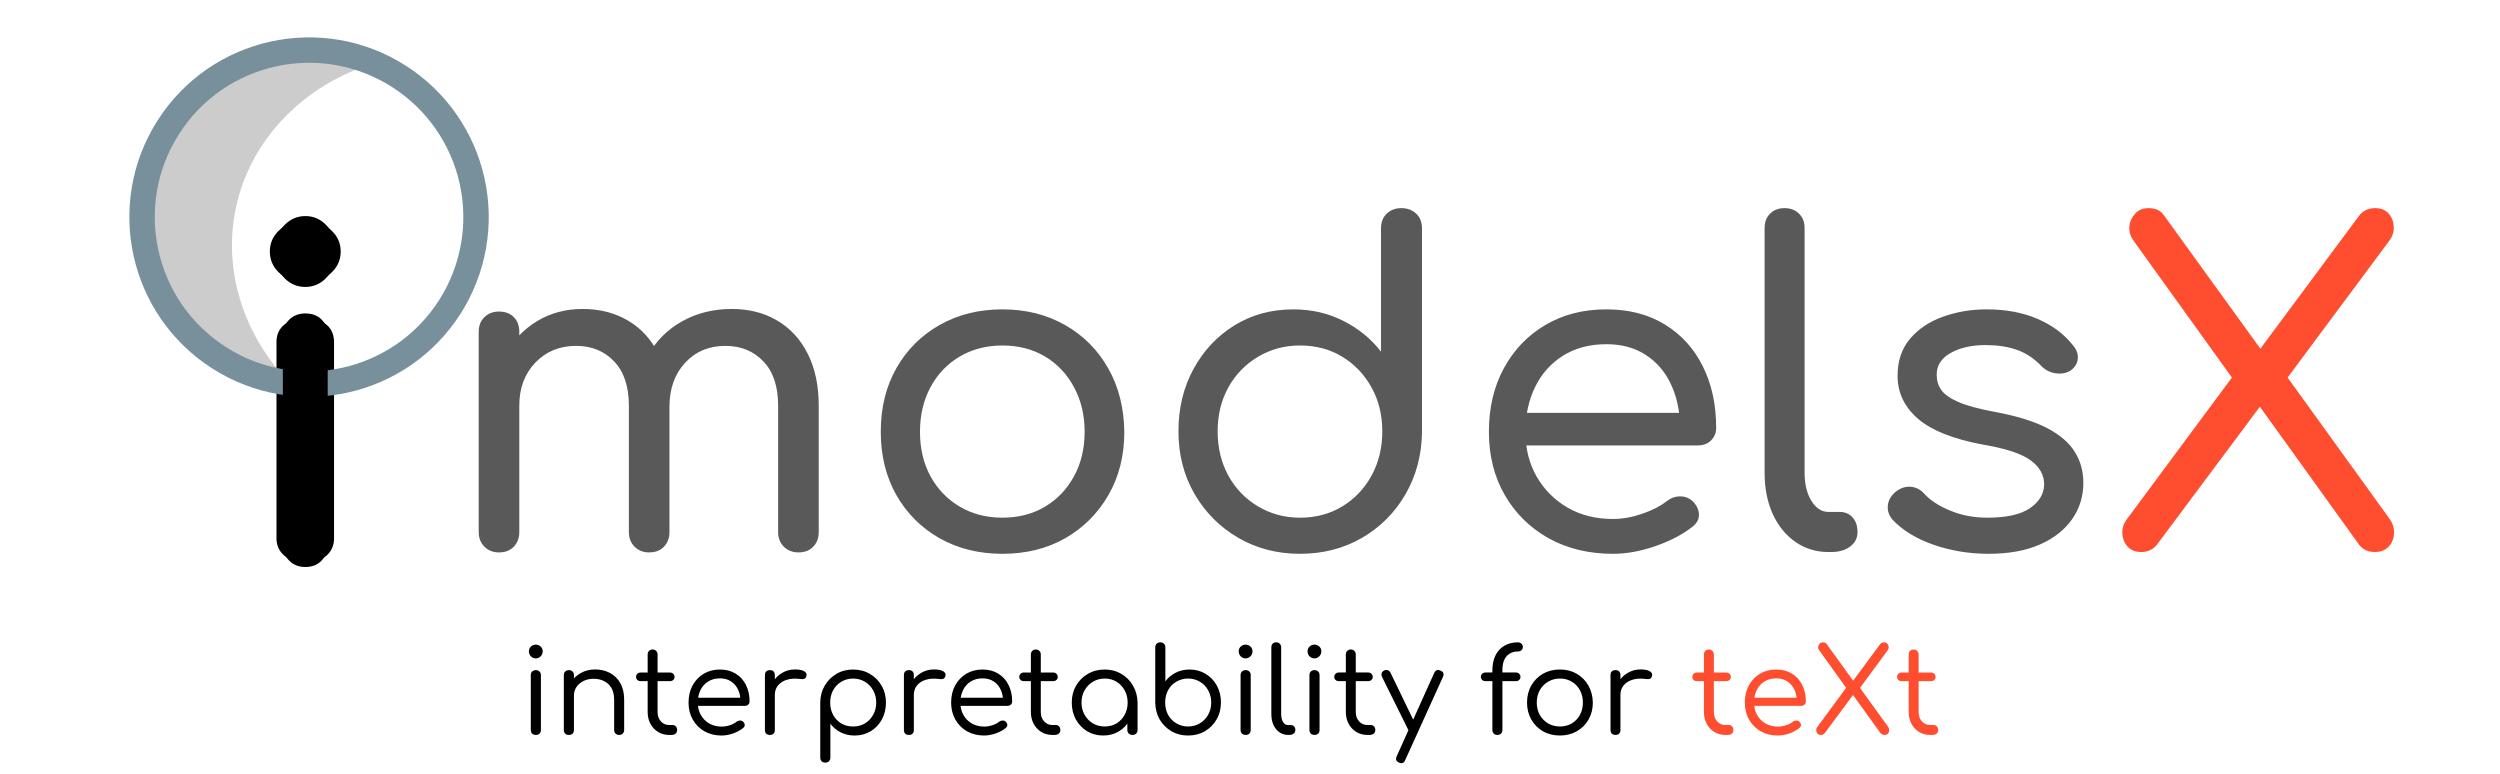 <svg version="1.1" viewBox="0.0 0.0 393.601 121.921" fill="none" stroke="none" stroke-linecap="square" stroke-miterlimit="10" xmlns:xlink="http://www.w3.org/1999/xlink" xmlns="http://www.w3.org/2000/svg"><clipPath id="g106eaa7a085_0_22.0"><path d="m0 0l393.601 0l0 121.921l-393.601 0l0 -121.921z" clip-rule="nonzero"/></clipPath><g clip-path="url(#g106eaa7a085_0_22.0)"><path fill="#ffffff" d="m0 0l393.601 0l0 121.921l-393.601 0z" fill-rule="evenodd"/><path fill="#cccccc" d="m45.018 60.417l0 0c-15.36 -3.305 -25.4 -17.152 -22.425 -30.929c2.975 -13.777 17.837 -22.266 33.197 -18.961l0 0c-9.94 4.082 -17.007 12.211 -19.118 21.99c-2.111 9.779 0.974 20.092 8.347 27.9z" fill-rule="evenodd"/><path stroke="#cccccc" stroke-width="1.0" stroke-linejoin="round" stroke-linecap="butt" d="m45.018 60.417l0 0c-15.36 -3.305 -25.4 -17.152 -22.425 -30.929c2.975 -13.777 17.837 -22.266 33.197 -18.961l0 0c-9.94 4.082 -17.007 12.211 -19.118 21.99c-2.111 9.779 0.974 20.092 8.347 27.9z" fill-rule="evenodd"/><g filter="url(#shadowFilter-g106eaa7a085_0_22.1)"><use xlink:href="#g106eaa7a085_0_22.1" transform="matrix(1.0 0.0 0.0 1.0 1.0 0.0)"/></g><defs><filter id="shadowFilter-g106eaa7a085_0_22.1" filterUnits="userSpaceOnUse"><feGaussianBlur in="SourceAlpha" stdDeviation="0.0" result="blur"/><feComponentTransfer in="blur" color-interpolation-filters="sRGB"><feFuncR type="linear" slope="0" intercept="1.0"/><feFuncG type="linear" slope="0" intercept="1.0"/><feFuncB type="linear" slope="0" intercept="1.0"/><feFuncA type="linear" slope="1.0" intercept="0"/></feComponentTransfer></filter></defs><g id="g106eaa7a085_0_22.1"><path fill="#000000" fill-opacity="0.0" d="m23.714 57.488l48.693 0l0 56.22l-48.693 0z" fill-rule="evenodd"/><path fill="#000000" d="m48.061 88.269q-1.531 0 -2.531 -1.0q-1.0 -1.016 -1.0 -2.531l0 -30.859q0 -1.594 1.0 -2.562q1.0 -0.969 2.531 -0.969q1.594 0 2.562 0.969q0.969 0.969 0.969 2.562l0 30.859q0 1.516 -0.969 2.531q-0.969 1.0 -2.562 1.0zm0 -44.094q-1.875 0 -3.234 -1.344q-1.344 -1.359 -1.344 -3.234q0 -1.875 1.344 -3.219q1.359 -1.359 3.234 -1.359q1.875 0 3.219 1.359q1.359 1.344 1.359 3.219q0 1.875 -1.359 3.234q-1.344 1.344 -3.219 1.344z" fill-rule="nonzero"/></g><path fill="#000000" fill-opacity="0.0" d="m52.294 11.349l344.756 0l0 103.433l-344.756 0z" fill-rule="evenodd"/><path fill="#595959" d="m125.712 86.972q-1.391 0 -2.297 -0.891q-0.906 -0.906 -0.906 -2.297l0 -19.891q0 -4.578 -2.328 -7.0q-2.312 -2.438 -5.984 -2.438q-3.875 0 -6.344 2.672q-2.453 2.672 -2.453 6.906l-5.422 0q0.078 -4.578 2.016 -8.047q1.938 -3.469 5.406 -5.406q3.469 -1.938 7.844 -1.938q4.016 0 7.094 1.812q3.094 1.797 4.828 5.234q1.734 3.422 1.734 8.203l0 19.891q0 1.391 -0.875 2.297q-0.859 0.891 -2.312 0.891zm-47.156 0q-1.375 0 -2.281 -0.891q-0.906 -0.906 -0.906 -2.297l0 -31.531q0 -1.469 0.906 -2.328q0.906 -0.875 2.281 -0.875q1.469 0 2.328 0.875q0.875 0.859 0.875 2.328l0 31.531q0 1.391 -0.875 2.297q-0.859 0.891 -2.328 0.891zm23.641 0q-1.375 0 -2.281 -0.891q-0.906 -0.906 -0.906 -2.297l0 -19.891q0 -4.578 -2.328 -7.0q-2.312 -2.438 -5.984 -2.438q-3.891 0 -6.422 2.641q-2.516 2.641 -2.516 6.719l-4.172 0q0.078 -4.422 1.906 -7.859q1.844 -3.438 5.031 -5.375q3.188 -1.938 7.203 -1.938q4.031 0 7.109 1.812q3.094 1.797 4.828 5.234q1.734 3.422 1.734 8.203l0 19.891q0 1.391 -0.875 2.297q-0.859 0.891 -2.328 0.891zm55.613 0.219q-5.547 0 -9.891 -2.453q-4.328 -2.469 -6.797 -6.797q-2.453 -4.344 -2.453 -9.953q0 -5.688 2.453 -10.016q2.469 -4.344 6.797 -6.797q4.344 -2.469 9.891 -2.469q5.547 0 9.875 2.469q4.328 2.453 6.781 6.797q2.469 4.328 2.547 10.016q0 5.609 -2.5 9.953q-2.5 4.328 -6.797 6.797q-4.297 2.453 -9.906 2.453zm0 -5.688q3.812 0 6.719 -1.734q2.906 -1.734 4.562 -4.781q1.672 -3.047 1.672 -7.0q0 -3.953 -1.672 -7.031q-1.656 -3.094 -4.562 -4.828q-2.906 -1.734 -6.719 -1.734q-3.75 0 -6.703 1.734q-2.938 1.734 -4.609 4.828q-1.656 3.078 -1.656 7.031q0 3.953 1.656 7.0q1.672 3.047 4.609 4.781q2.953 1.734 6.703 1.734zm46.866 5.688q-5.406 0 -9.75 -2.531q-4.328 -2.531 -6.859 -6.891q-2.531 -4.375 -2.531 -9.859q0 -5.469 2.359 -9.797q2.359 -4.344 6.438 -6.875q4.094 -2.531 9.297 -2.531q4.297 0 7.859 1.812q3.578 1.797 5.938 4.844l0 -19.406q0 -1.453 0.891 -2.312q0.906 -0.875 2.297 -0.875q1.453 0 2.359 0.875q0.906 0.859 0.906 2.312l0 32.094q-0.078 5.406 -2.609 9.781q-2.531 4.359 -6.859 6.859q-4.328 2.5 -9.734 2.5zm0 -5.688q3.734 0 6.641 -1.766q2.922 -1.766 4.609 -4.844q1.703 -3.094 1.703 -6.984q0 -3.875 -1.703 -6.922q-1.688 -3.062 -4.609 -4.828q-2.906 -1.766 -6.641 -1.766q-3.609 0 -6.594 1.766q-2.984 1.766 -4.688 4.828q-1.688 3.047 -1.688 6.922q0 3.891 1.688 6.984q1.703 3.078 4.688 4.844q2.984 1.766 6.594 1.766zm49.283 5.688q-5.75 0 -10.156 -2.453q-4.391 -2.469 -6.891 -6.797q-2.5 -4.344 -2.5 -9.953q0 -5.688 2.359 -10.016q2.359 -4.344 6.516 -6.797q4.156 -2.469 9.641 -2.469q5.328 0 9.203 2.391q3.891 2.391 5.969 6.594q2.094 4.188 2.094 9.672q0 1.172 -0.797 1.969q-0.797 0.797 -2.125 0.797l-28.484 0l0 -5.125l28.562 0l-2.844 2.016q-0.078 -3.688 -1.469 -6.594q-1.375 -2.906 -3.953 -4.562q-2.562 -1.672 -6.156 -1.672q-3.953 0 -6.828 1.797q-2.875 1.797 -4.406 4.922q-1.531 3.125 -1.531 7.078q0 3.953 1.766 7.047q1.781 3.078 4.859 4.875q3.094 1.797 7.172 1.797q2.219 0 4.609 -0.828q2.391 -0.828 3.781 -1.938q0.969 -0.766 2.078 -0.797q1.109 -0.031 1.953 0.656q1.031 0.969 1.094 2.109q0.078 1.141 -0.969 1.984q-2.344 1.859 -5.859 3.078q-3.5 1.219 -6.688 1.219zm33.907 -0.281q-2.906 0 -5.203 -1.594q-2.281 -1.594 -3.562 -4.391q-1.281 -2.812 -1.281 -6.5l0 -38.547q0 -1.375 0.859 -2.234q0.875 -0.875 2.25 -0.875q1.453 0 2.312 0.875q0.875 0.859 0.875 2.234l0 38.547q0 2.703 1.078 4.438q1.078 1.734 2.672 1.734l1.734 0q1.312 0 2.078 0.875q0.766 0.859 0.766 2.312q0 1.391 -1.156 2.266q-1.141 0.859 -2.938 0.859l-0.484 0zm25.235 0.281q-4.578 0 -8.672 -1.422q-4.078 -1.422 -6.438 -3.922q-0.906 -1.031 -0.766 -2.281q0.141 -1.25 1.25 -2.156q1.172 -0.906 2.422 -0.766q1.25 0.141 2.078 1.109q1.391 1.531 4.062 2.641q2.672 1.109 5.859 1.109q4.5 0 6.688 -1.484q2.188 -1.5 2.25 -3.719q0 -2.281 -2.156 -3.844q-2.141 -1.562 -7.547 -2.469q-7.0 -1.312 -10.188 -4.078q-3.188 -2.781 -3.188 -6.734q0 -3.531 1.969 -5.844q1.969 -2.328 5.188 -3.469q3.234 -1.156 6.844 -1.156q4.578 0 8.031 1.5q3.469 1.484 5.547 4.125q0.906 1.031 0.797 2.141q-0.094 1.109 -1.141 1.875q-1.031 0.625 -2.391 0.422q-1.344 -0.219 -2.25 -1.188q-1.734 -1.797 -3.859 -2.516q-2.109 -0.734 -4.875 -0.734q-3.328 0 -5.516 1.25q-2.188 1.234 -2.188 3.391q0 1.391 0.734 2.438q0.734 1.031 2.734 1.906q2.016 0.859 5.766 1.547q5.188 0.969 8.203 2.562q3.016 1.594 4.328 3.75q1.328 2.141 1.328 4.844q0 3.188 -1.766 5.719q-1.766 2.531 -5.094 4.0q-3.328 1.453 -8.047 1.453z" fill-rule="nonzero"/><path fill="#ff4d2f" d="m337.153 86.909q-1.453 0 -2.219 -0.891q-0.766 -0.906 -0.797 -2.125q-0.031 -1.219 0.797 -2.25l17.688 -23.859l2.906 -2.422l16.016 -21.562q0.906 -1.031 2.422 -1.031q1.328 0 2.078 0.828q0.766 0.828 0.828 2.047q0.078 1.203 -0.688 2.25l-16.906 22.734l-2.703 2.359l-17.125 22.953q-0.969 0.969 -2.297 0.969zm36.75 0q-0.766 0 -1.391 -0.266q-0.625 -0.281 -1.109 -0.906l-16.562 -23.031l-2.438 -1.859l-16.5 -22.953q-0.75 -1.047 -0.656 -2.219q0.109 -1.172 0.906 -2.031q0.797 -0.875 2.109 -0.875q1.594 0 2.359 1.031l15.734 21.766l2.359 1.875l17.469 24.203q0.766 1.031 0.734 2.281q-0.031 1.25 -0.828 2.125q-0.797 0.859 -2.188 0.859z" fill-rule="nonzero"/><g filter="url(#shadowFilter-g106eaa7a085_0_22.2)"><use xlink:href="#g106eaa7a085_0_22.2" transform="matrix(1.0 0.0 0.0 1.0 -1 0.0)"/></g><defs><filter id="shadowFilter-g106eaa7a085_0_22.2" filterUnits="userSpaceOnUse"><feGaussianBlur in="SourceAlpha" stdDeviation="0.0" result="blur"/><feComponentTransfer in="blur" color-interpolation-filters="sRGB"><feFuncR type="linear" slope="0" intercept="1.0"/><feFuncG type="linear" slope="0" intercept="1.0"/><feFuncB type="linear" slope="0" intercept="1.0"/><feFuncA type="linear" slope="1.0" intercept="0"/></feComponentTransfer></filter></defs><g id="g106eaa7a085_0_22.2"><path fill="#000000" fill-opacity="0.0" d="m23.714 57.488l48.693 0l0 56.22l-48.693 0z" fill-rule="evenodd"/><path fill="#000000" d="m48.061 88.269q-1.531 0 -2.531 -1.0q-1.0 -1.016 -1.0 -2.531l0 -30.859q0 -1.594 1.0 -2.562q1.0 -0.969 2.531 -0.969q1.594 0 2.562 0.969q0.969 0.969 0.969 2.562l0 30.859q0 1.516 -0.969 2.531q-0.969 1.0 -2.562 1.0zm0 -44.094q-1.875 0 -3.234 -1.344q-1.344 -1.359 -1.344 -3.234q0 -1.875 1.344 -3.219q1.359 -1.359 3.234 -1.359q1.875 0 3.219 1.359q1.359 1.344 1.359 3.219q0 1.875 -1.359 3.234q-1.344 1.344 -3.219 1.344z" fill-rule="nonzero"/></g><g filter="url(#shadowFilter-g106eaa7a085_0_22.3)"><use xlink:href="#g106eaa7a085_0_22.3" transform="matrix(1.0 0.0 0.0 1.0 0.0 1)"/></g><defs><filter id="shadowFilter-g106eaa7a085_0_22.3" filterUnits="userSpaceOnUse"><feGaussianBlur in="SourceAlpha" stdDeviation="0.0" result="blur"/><feComponentTransfer in="blur" color-interpolation-filters="sRGB"><feFuncR type="linear" slope="0" intercept="1.0"/><feFuncG type="linear" slope="0" intercept="1.0"/><feFuncB type="linear" slope="0" intercept="1.0"/><feFuncA type="linear" slope="1.0" intercept="0"/></feComponentTransfer></filter></defs><g id="g106eaa7a085_0_22.3"><path fill="#000000" fill-opacity="0.0" d="m23.714 57.488l48.693 0l0 56.22l-48.693 0z" fill-rule="evenodd"/><path fill="#000000" d="m48.061 88.269q-1.531 0 -2.531 -1.0q-1.0 -1.016 -1.0 -2.531l0 -30.859q0 -1.594 1.0 -2.562q1.0 -0.969 2.531 -0.969q1.594 0 2.562 0.969q0.969 0.969 0.969 2.562l0 30.859q0 1.516 -0.969 2.531q-0.969 1.0 -2.562 1.0zm0 -44.094q-1.875 0 -3.234 -1.344q-1.344 -1.359 -1.344 -3.234q0 -1.875 1.344 -3.219q1.359 -1.359 3.234 -1.359q1.875 0 3.219 1.359q1.359 1.344 1.359 3.219q0 1.875 -1.359 3.234q-1.344 1.344 -3.219 1.344z" fill-rule="nonzero"/></g><g filter="url(#shadowFilter-g106eaa7a085_0_22.4)"><use xlink:href="#g106eaa7a085_0_22.4" transform="matrix(1.0 0.0 0.0 1.0 0.017 -1)"/></g><defs><filter id="shadowFilter-g106eaa7a085_0_22.4" filterUnits="userSpaceOnUse"><feGaussianBlur in="SourceAlpha" stdDeviation="0.0" result="blur"/><feComponentTransfer in="blur" color-interpolation-filters="sRGB"><feFuncR type="linear" slope="0" intercept="1.0"/><feFuncG type="linear" slope="0" intercept="1.0"/><feFuncB type="linear" slope="0" intercept="1.0"/><feFuncA type="linear" slope="1.0" intercept="0"/></feComponentTransfer></filter></defs><g id="g106eaa7a085_0_22.4"><path fill="#000000" fill-opacity="0.0" d="m23.714 57.488l48.693 0l0 56.22l-48.693 0z" fill-rule="evenodd"/><path fill="#000000" d="m48.061 88.269q-1.531 0 -2.531 -1.0q-1.0 -1.016 -1.0 -2.531l0 -30.859q0 -1.594 1.0 -2.562q1.0 -0.969 2.531 -0.969q1.594 0 2.562 0.969q0.969 0.969 0.969 2.562l0 30.859q0 1.516 -0.969 2.531q-0.969 1.0 -2.562 1.0zm0 -44.094q-1.875 0 -3.234 -1.344q-1.344 -1.359 -1.344 -3.234q0 -1.875 1.344 -3.219q1.359 -1.359 3.234 -1.359q1.875 0 3.219 1.359q1.359 1.344 1.359 3.219q0 1.875 -1.359 3.234q-1.344 1.344 -3.219 1.344z" fill-rule="nonzero"/></g><path fill="#000000" fill-opacity="0.0" d="m26.486 20.053l0 0c7.802 -12.246 24.053 -15.849 36.299 -8.047l0 0c5.881 3.746 10.032 9.676 11.541 16.483c1.509 6.807 0.252 13.936 -3.494 19.816l0 0c-7.802 12.246 -24.053 15.849 -36.299 8.047l0 0c-12.246 -7.802 -15.849 -24.053 -8.047 -36.299z" fill-rule="evenodd"/><path stroke="#78909c" stroke-width="4.0" stroke-linejoin="round" stroke-linecap="butt" d="m26.486 20.053l0 0c7.802 -12.246 24.053 -15.849 36.299 -8.047l0 0c5.881 3.746 10.032 9.676 11.541 16.483c1.509 6.807 0.252 13.936 -3.494 19.816l0 0c-7.802 12.246 -24.053 15.849 -36.299 8.047l0 0c-12.246 -7.802 -15.849 -24.053 -8.047 -36.299z" fill-rule="evenodd"/><path fill="#000000" fill-opacity="0.0" d="m23.714 57.488l48.693 0l0 56.22l-48.693 0z" fill-rule="evenodd"/><path fill="#000000" d="m48.061 88.269q-1.531 0 -2.531 -1.0q-1.0 -1.016 -1.0 -2.531l0 -30.859q0 -1.594 1.0 -2.562q1.0 -0.969 2.531 -0.969q1.594 0 2.562 0.969q0.969 0.969 0.969 2.562l0 30.859q0 1.516 -0.969 2.531q-0.969 1.0 -2.562 1.0zm0 -44.094q-1.875 0 -3.234 -1.344q-1.344 -1.359 -1.344 -3.234q0 -1.875 1.344 -3.219q1.359 -1.359 3.234 -1.359q1.875 0 3.219 1.359q1.359 1.344 1.359 3.219q0 1.875 -1.359 3.234q-1.344 1.344 -3.219 1.344z" fill-rule="nonzero"/><path fill="#000000" fill-opacity="0.0" d="m67.937 88.79l251.559 0l0 42.016l-251.559 0z" fill-rule="evenodd"/><path fill="#000000" d="m84.38 115.71q-0.359 0 -0.594 -0.203q-0.219 -0.219 -0.219 -0.594l0 -8.609q0 -0.375 0.219 -0.578q0.234 -0.219 0.594 -0.219q0.344 0 0.562 0.219q0.219 0.203 0.219 0.578l0 8.609q0 0.375 -0.219 0.594q-0.219 0.203 -0.562 0.203zm-0.031 -12.047q-0.438 0 -0.766 -0.328q-0.312 -0.328 -0.312 -0.781q0 -0.469 0.328 -0.766q0.328 -0.297 0.75 -0.297q0.438 0 0.766 0.297q0.328 0.297 0.328 0.766q0 0.453 -0.328 0.781q-0.312 0.328 -0.766 0.328zm13.138 12.047q-0.359 0 -0.578 -0.219q-0.219 -0.234 -0.219 -0.562l0 -4.766q0 -1.125 -0.422 -1.844q-0.422 -0.719 -1.156 -1.078q-0.719 -0.375 -1.656 -0.375q-0.875 0 -1.578 0.344q-0.703 0.344 -1.109 0.938q-0.406 0.578 -0.406 1.344l-1.078 0q0.031 -1.172 0.609 -2.094q0.594 -0.922 1.578 -1.453q1.0 -0.547 2.203 -0.547q1.312 0 2.344 0.547q1.047 0.547 1.641 1.609q0.609 1.062 0.609 2.609l0 4.766q0 0.328 -0.219 0.562q-0.219 0.219 -0.562 0.219zm-7.906 0q-0.375 0 -0.594 -0.203q-0.219 -0.219 -0.219 -0.578l0 -8.625q0 -0.375 0.219 -0.578q0.219 -0.219 0.594 -0.219q0.344 0 0.562 0.219q0.219 0.203 0.219 0.578l0 8.625q0 0.359 -0.219 0.578q-0.219 0.203 -0.562 0.203zm15.761 0q-0.969 0 -1.734 -0.469q-0.766 -0.469 -1.203 -1.281q-0.438 -0.828 -0.438 -1.844l0 -9.078q0 -0.328 0.203 -0.547q0.219 -0.234 0.578 -0.234q0.344 0 0.562 0.234q0.219 0.219 0.219 0.547l0 9.078q0 0.875 0.516 1.453q0.516 0.578 1.297 0.578l0.562 0q0.297 0 0.5 0.219q0.203 0.219 0.203 0.562q0 0.359 -0.25 0.578q-0.25 0.203 -0.641 0.203l-0.375 0zm-4.484 -8.469q-0.312 0 -0.516 -0.188q-0.203 -0.203 -0.203 -0.484q0 -0.297 0.203 -0.484q0.203 -0.203 0.516 -0.203l4.609 0q0.328 0 0.531 0.203q0.203 0.188 0.203 0.484q0 0.281 -0.203 0.484q-0.203 0.188 -0.531 0.188l-4.609 0zm12.765 8.562q-1.531 0 -2.703 -0.656q-1.172 -0.672 -1.844 -1.844q-0.672 -1.172 -0.672 -2.688q0 -1.531 0.625 -2.688q0.641 -1.172 1.75 -1.844q1.109 -0.672 2.562 -0.672q1.422 0 2.469 0.641q1.062 0.641 1.625 1.781q0.578 1.141 0.578 2.594q0 0.312 -0.219 0.516q-0.203 0.188 -0.516 0.188l-7.797 0l0 -1.281l7.891 0l-0.797 0.562q0.016 -1.031 -0.375 -1.844q-0.391 -0.828 -1.125 -1.297q-0.719 -0.469 -1.734 -0.469q-1.062 0 -1.859 0.5q-0.781 0.484 -1.203 1.359q-0.422 0.859 -0.422 1.953q0 1.094 0.484 1.953q0.484 0.859 1.328 1.344q0.859 0.484 1.953 0.484q0.641 0 1.297 -0.219q0.672 -0.219 1.062 -0.562q0.219 -0.156 0.5 -0.172q0.297 -0.016 0.484 0.156q0.281 0.25 0.281 0.531q0.016 0.266 -0.25 0.484q-0.609 0.516 -1.562 0.859q-0.953 0.328 -1.812 0.328zm7.508 -6.422q0.031 -1.141 0.578 -2.031q0.547 -0.906 1.453 -1.422q0.906 -0.531 2.0 -0.531q0.938 0 1.438 0.281q0.5 0.281 0.359 0.766q-0.047 0.25 -0.234 0.375q-0.172 0.109 -0.406 0.109q-0.234 0 -0.531 -0.047q-1.094 -0.125 -1.953 0.156q-0.844 0.266 -1.344 0.875q-0.5 0.609 -0.5 1.469l-0.859 0zm0.094 6.328q-0.375 0 -0.594 -0.203q-0.203 -0.203 -0.203 -0.578l0 -8.641q0 -0.375 0.203 -0.578q0.219 -0.203 0.594 -0.203q0.359 0 0.562 0.203q0.203 0.203 0.203 0.578l0 8.641q0 0.375 -0.203 0.578q-0.203 0.203 -0.562 0.203zm8.728 4.359q-0.375 0 -0.594 -0.219q-0.219 -0.203 -0.219 -0.578l0 -8.719q0.031 -1.453 0.703 -2.609q0.688 -1.172 1.844 -1.844q1.156 -0.688 2.609 -0.688q1.5 0 2.656 0.688q1.172 0.672 1.844 1.859q0.688 1.172 0.688 2.656q0 1.469 -0.641 2.656q-0.641 1.172 -1.766 1.859q-1.125 0.672 -2.531 0.672q-1.219 0 -2.219 -0.516q-0.984 -0.516 -1.594 -1.344l0 5.328q0 0.375 -0.234 0.578q-0.219 0.219 -0.547 0.219zm4.344 -5.688q1.047 0 1.875 -0.484q0.828 -0.5 1.297 -1.359q0.484 -0.859 0.484 -1.922q0 -1.078 -0.484 -1.922q-0.469 -0.859 -1.297 -1.359q-0.828 -0.5 -1.875 -0.5q-1.0 0 -1.844 0.5q-0.828 0.5 -1.297 1.359q-0.453 0.844 -0.453 1.922q0 1.062 0.453 1.922q0.469 0.859 1.281 1.359q0.828 0.484 1.859 0.484zm8.718 -5.0q0.031 -1.141 0.578 -2.031q0.547 -0.906 1.453 -1.422q0.906 -0.531 2.0 -0.531q0.938 0 1.438 0.281q0.5 0.281 0.359 0.766q-0.047 0.25 -0.234 0.375q-0.172 0.109 -0.406 0.109q-0.234 0 -0.531 -0.047q-1.094 -0.125 -1.953 0.156q-0.844 0.266 -1.344 0.875q-0.5 0.609 -0.5 1.469l-0.859 0zm0.094 6.328q-0.375 0 -0.594 -0.203q-0.203 -0.203 -0.203 -0.578l0 -8.641q0 -0.375 0.203 -0.578q0.219 -0.203 0.594 -0.203q0.359 0 0.562 0.203q0.203 0.203 0.203 0.578l0 8.641q0 0.375 -0.203 0.578q-0.203 0.203 -0.562 0.203zm11.856 0.094q-1.531 0 -2.703 -0.656q-1.172 -0.672 -1.844 -1.844q-0.672 -1.172 -0.672 -2.688q0 -1.531 0.625 -2.688q0.641 -1.172 1.75 -1.844q1.109 -0.672 2.562 -0.672q1.422 0 2.469 0.641q1.062 0.641 1.625 1.781q0.578 1.141 0.578 2.594q0 0.312 -0.219 0.516q-0.203 0.188 -0.516 0.188l-7.797 0l0 -1.281l7.891 0l-0.797 0.562q0.016 -1.031 -0.375 -1.844q-0.391 -0.828 -1.125 -1.297q-0.719 -0.469 -1.734 -0.469q-1.062 0 -1.859 0.5q-0.781 0.484 -1.203 1.359q-0.422 0.859 -0.422 1.953q0 1.094 0.484 1.953q0.484 0.859 1.328 1.344q0.859 0.484 1.953 0.484q0.641 0 1.297 -0.219q0.672 -0.219 1.062 -0.562q0.219 -0.156 0.5 -0.172q0.297 -0.016 0.484 0.156q0.281 0.25 0.281 0.531q0.016 0.266 -0.25 0.484q-0.609 0.516 -1.562 0.859q-0.953 0.328 -1.812 0.328zm10.711 -0.094q-0.969 0 -1.734 -0.469q-0.766 -0.469 -1.203 -1.281q-0.438 -0.828 -0.438 -1.844l0 -9.078q0 -0.328 0.203 -0.547q0.219 -0.234 0.578 -0.234q0.344 0 0.562 0.234q0.219 0.219 0.219 0.547l0 9.078q0 0.875 0.516 1.453q0.516 0.578 1.297 0.578l0.562 0q0.297 0 0.5 0.219q0.203 0.219 0.203 0.562q0 0.359 -0.25 0.578q-0.25 0.203 -0.641 0.203l-0.375 0zm-4.484 -8.469q-0.312 0 -0.516 -0.188q-0.203 -0.203 -0.203 -0.484q0 -0.297 0.203 -0.484q0.203 -0.203 0.516 -0.203l4.609 0q0.328 0 0.531 0.203q0.203 0.188 0.203 0.484q0 0.281 -0.203 0.484q-0.203 0.188 -0.531 0.188l-4.609 0zm12.5 8.562q-1.406 0 -2.531 -0.672q-1.125 -0.688 -1.781 -1.859q-0.641 -1.188 -0.641 -2.656q0 -1.484 0.672 -2.656q0.688 -1.188 1.859 -1.859q1.172 -0.688 2.656 -0.688q1.453 0 2.609 0.688q1.172 0.672 1.844 1.859q0.688 1.172 0.719 2.656l-0.641 0.312q0 1.391 -0.625 2.5q-0.625 1.094 -1.703 1.734q-1.062 0.641 -2.438 0.641zm0.234 -1.422q1.047 0 1.859 -0.484q0.812 -0.5 1.281 -1.359q0.469 -0.859 0.469 -1.922q0 -1.078 -0.469 -1.922q-0.469 -0.859 -1.281 -1.359q-0.812 -0.5 -1.859 -0.5q-1.031 0 -1.859 0.5q-0.828 0.5 -1.312 1.359q-0.484 0.844 -0.484 1.922q0 1.062 0.484 1.922q0.484 0.859 1.312 1.359q0.828 0.484 1.859 0.484zm4.359 1.328q-0.328 0 -0.562 -0.203q-0.234 -0.219 -0.234 -0.578l0 -3.078l0.359 -1.625l1.25 0.391l0 4.312q0 0.359 -0.234 0.578q-0.219 0.203 -0.578 0.203zm8.752 0.094q-1.453 0 -2.609 -0.672q-1.156 -0.688 -1.844 -1.844q-0.672 -1.172 -0.703 -2.641l0 -8.703q0 -0.375 0.219 -0.594q0.219 -0.219 0.594 -0.219q0.344 0 0.562 0.219q0.219 0.219 0.219 0.594l0 5.328q0.609 -0.828 1.594 -1.344q1.0 -0.516 2.219 -0.516q1.406 0 2.531 0.688q1.125 0.672 1.766 1.859q0.641 1.172 0.641 2.641q0 1.484 -0.688 2.672q-0.672 1.172 -1.844 1.859q-1.156 0.672 -2.656 0.672zm0 -1.422q1.047 0 1.875 -0.5q0.828 -0.5 1.297 -1.344q0.484 -0.859 0.484 -1.938q0 -1.062 -0.484 -1.922q-0.469 -0.859 -1.297 -1.344q-0.828 -0.5 -1.875 -0.5q-1.0 0 -1.844 0.5q-0.828 0.484 -1.297 1.344q-0.453 0.859 -0.453 1.922q0 1.078 0.453 1.938q0.469 0.844 1.297 1.344q0.844 0.5 1.844 0.5zm9.093 1.328q-0.359 0 -0.594 -0.203q-0.219 -0.219 -0.219 -0.594l0 -8.609q0 -0.375 0.219 -0.578q0.234 -0.219 0.594 -0.219q0.344 0 0.562 0.219q0.219 0.203 0.219 0.578l0 8.609q0 0.375 -0.219 0.594q-0.219 0.203 -0.562 0.203zm-0.031 -12.047q-0.438 0 -0.766 -0.328q-0.312 -0.328 -0.312 -0.781q0 -0.469 0.328 -0.766q0.328 -0.297 0.75 -0.297q0.438 0 0.766 0.297q0.328 0.297 0.328 0.766q0 0.453 -0.328 0.781q-0.312 0.328 -0.766 0.328zm6.701 12.047q-0.781 0 -1.375 -0.422q-0.594 -0.422 -0.938 -1.156q-0.328 -0.75 -0.328 -1.719l0 -10.484q0 -0.359 0.203 -0.578q0.219 -0.219 0.578 -0.219q0.328 0 0.547 0.219q0.219 0.219 0.219 0.578l0 10.484q0 0.766 0.297 1.266q0.312 0.484 0.797 0.484l0.469 0q0.297 0 0.484 0.219q0.188 0.203 0.188 0.547q0 0.359 -0.281 0.578q-0.266 0.203 -0.688 0.203l-0.172 0zm4.17 0q-0.359 0 -0.594 -0.203q-0.219 -0.219 -0.219 -0.594l0 -8.609q0 -0.375 0.219 -0.578q0.234 -0.219 0.594 -0.219q0.344 0 0.562 0.219q0.219 0.203 0.219 0.578l0 8.609q0 0.375 -0.219 0.594q-0.219 0.203 -0.562 0.203zm-0.031 -12.047q-0.438 0 -0.766 -0.328q-0.312 -0.328 -0.312 -0.781q0 -0.469 0.328 -0.766q0.328 -0.297 0.75 -0.297q0.438 0 0.766 0.297q0.328 0.297 0.328 0.766q0 0.453 -0.328 0.781q-0.312 0.328 -0.766 0.328zm8.326 12.047q-0.969 0 -1.734 -0.469q-0.766 -0.469 -1.203 -1.281q-0.438 -0.828 -0.438 -1.844l0 -9.078q0 -0.328 0.203 -0.547q0.219 -0.234 0.578 -0.234q0.344 0 0.562 0.234q0.219 0.219 0.219 0.547l0 9.078q0 0.875 0.516 1.453q0.516 0.578 1.297 0.578l0.562 0q0.297 0 0.5 0.219q0.203 0.219 0.203 0.562q0 0.359 -0.25 0.578q-0.25 0.203 -0.641 0.203l-0.375 0zm-4.484 -8.469q-0.312 0 -0.516 -0.188q-0.203 -0.203 -0.203 -0.484q0 -0.297 0.203 -0.484q0.203 -0.203 0.516 -0.203l4.609 0q0.328 0 0.531 0.203q0.203 0.188 0.203 0.484q0 0.281 -0.203 0.484q-0.203 0.188 -0.531 0.188l-4.609 0zm9.859 12.922q-0.156 0 -0.375 -0.094q-0.688 -0.312 -0.375 -0.984l5.922 -13.156q0.312 -0.641 0.984 -0.344q0.688 0.281 0.391 0.969l-5.953 13.125q-0.188 0.484 -0.594 0.484zm2.109 -4.812q-0.297 0.156 -0.562 0.062q-0.266 -0.094 -0.422 -0.406l-4.188 -8.453q-0.141 -0.328 -0.047 -0.578q0.109 -0.266 0.406 -0.422q0.312 -0.125 0.562 -0.031q0.266 0.094 0.422 0.391l4.094 8.469q0.141 0.297 0.094 0.578q-0.047 0.266 -0.359 0.391zm12.962 0.359q-0.297 0 -0.531 -0.203q-0.219 -0.219 -0.219 -0.594l0 -9.375q0 -1.328 0.469 -2.312q0.469 -0.984 1.375 -1.531q0.906 -0.562 2.156 -0.562q0.359 0 0.578 0.219q0.219 0.203 0.219 0.5q0 0.312 -0.219 0.516q-0.219 0.203 -0.578 0.203q-0.781 0 -1.328 0.375q-0.547 0.359 -0.828 1.0q-0.266 0.641 -0.266 1.484l0 9.484q0 0.375 -0.219 0.594q-0.219 0.203 -0.609 0.203zm-1.828 -8.469q-0.328 0 -0.531 -0.188q-0.203 -0.203 -0.203 -0.484q0 -0.297 0.203 -0.484q0.203 -0.203 0.531 -0.203l4.797 0q0.312 0 0.5 0.203q0.203 0.188 0.203 0.484q0 0.281 -0.203 0.484q-0.188 0.188 -0.5 0.188l-4.797 0zm11.72 8.562q-1.516 0 -2.688 -0.672q-1.156 -0.672 -1.828 -1.844q-0.672 -1.172 -0.672 -2.672q0 -1.516 0.672 -2.688q0.672 -1.172 1.828 -1.844q1.172 -0.672 2.688 -0.672q1.484 0 2.641 0.672q1.156 0.672 1.828 1.844q0.672 1.172 0.703 2.688q0 1.5 -0.672 2.672q-0.672 1.172 -1.844 1.844q-1.172 0.672 -2.656 0.672zm0 -1.422q1.047 0 1.859 -0.484q0.828 -0.5 1.281 -1.344q0.469 -0.859 0.469 -1.938q0 -1.078 -0.469 -1.938q-0.453 -0.859 -1.281 -1.344q-0.812 -0.5 -1.859 -0.5q-1.047 0 -1.875 0.5q-0.828 0.484 -1.312 1.344q-0.469 0.859 -0.469 1.938q0 1.078 0.469 1.938q0.484 0.844 1.312 1.344q0.828 0.484 1.875 0.484zm8.659 -5.0q0.031 -1.141 0.578 -2.031q0.547 -0.906 1.453 -1.422q0.906 -0.531 2.0 -0.531q0.938 0 1.438 0.281q0.5 0.281 0.359 0.766q-0.047 0.25 -0.234 0.375q-0.172 0.109 -0.406 0.109q-0.234 0 -0.531 -0.047q-1.094 -0.125 -1.953 0.156q-0.844 0.266 -1.344 0.875q-0.5 0.609 -0.5 1.469l-0.859 0zm0.094 6.328q-0.375 0 -0.594 -0.203q-0.203 -0.203 -0.203 -0.578l0 -8.641q0 -0.375 0.203 -0.578q0.219 -0.203 0.594 -0.203q0.359 0 0.562 0.203q0.203 0.203 0.203 0.578l0 8.641q0 0.375 -0.203 0.578q-0.203 0.203 -0.562 0.203z" fill-rule="nonzero"/><path fill="#ff4d2f" d="m271.643 115.71q-0.969 0 -1.734 -0.469q-0.766 -0.469 -1.203 -1.281q-0.438 -0.828 -0.438 -1.844l0 -9.078q0 -0.328 0.203 -0.547q0.219 -0.234 0.578 -0.234q0.344 0 0.562 0.234q0.219 0.219 0.219 0.547l0 9.078q0 0.875 0.516 1.453q0.516 0.578 1.297 0.578l0.562 0q0.297 0 0.5 0.219q0.203 0.219 0.203 0.562q0 0.359 -0.25 0.578q-0.25 0.203 -0.641 0.203l-0.375 0zm-4.484 -8.469q-0.312 0 -0.516 -0.188q-0.203 -0.203 -0.203 -0.484q0 -0.297 0.203 -0.484q0.203 -0.203 0.516 -0.203l4.609 0q0.328 0 0.531 0.203q0.203 0.188 0.203 0.484q0 0.281 -0.203 0.484q-0.203 0.188 -0.531 0.188l-4.609 0zm12.765 8.562q-1.531 0 -2.703 -0.656q-1.172 -0.672 -1.844 -1.844q-0.672 -1.172 -0.672 -2.688q0 -1.531 0.625 -2.688q0.641 -1.172 1.75 -1.844q1.109 -0.672 2.562 -0.672q1.422 0 2.469 0.641q1.062 0.641 1.625 1.781q0.578 1.141 0.578 2.594q0 0.312 -0.219 0.516q-0.203 0.188 -0.516 0.188l-7.797 0l0 -1.281l7.891 0l-0.797 0.562q0.016 -1.031 -0.375 -1.844q-0.391 -0.828 -1.125 -1.297q-0.719 -0.469 -1.734 -0.469q-1.062 0 -1.859 0.5q-0.781 0.484 -1.203 1.359q-0.422 0.859 -0.422 1.953q0 1.094 0.484 1.953q0.484 0.859 1.328 1.344q0.859 0.484 1.953 0.484q0.641 0 1.297 -0.219q0.672 -0.219 1.062 -0.562q0.219 -0.156 0.5 -0.172q0.297 -0.016 0.484 0.156q0.281 0.25 0.281 0.531q0.016 0.266 -0.25 0.484q-0.609 0.516 -1.562 0.859q-0.953 0.328 -1.812 0.328zm6.773 -0.094q-0.359 0 -0.547 -0.203q-0.172 -0.219 -0.203 -0.531q-0.016 -0.312 0.188 -0.547l4.812 -6.531l0.734 -0.625l4.344 -5.875q0.219 -0.266 0.594 -0.266q0.328 0 0.516 0.219q0.203 0.219 0.219 0.516q0.016 0.281 -0.156 0.516l-4.562 6.188l-0.688 0.578l-4.688 6.312q-0.219 0.25 -0.562 0.25zm9.984 0q-0.172 0 -0.328 -0.078q-0.156 -0.078 -0.297 -0.219l-4.547 -6.312l-0.609 -0.469l-4.484 -6.25q-0.188 -0.234 -0.156 -0.531q0.031 -0.297 0.219 -0.5q0.188 -0.219 0.516 -0.219q0.391 0 0.594 0.266l4.312 5.969l0.578 0.438l4.781 6.625q0.188 0.234 0.172 0.547q0 0.312 -0.203 0.531q-0.188 0.203 -0.547 0.203zm7.199 0q-0.969 0 -1.734 -0.469q-0.766 -0.469 -1.203 -1.281q-0.438 -0.828 -0.438 -1.844l0 -9.078q0 -0.328 0.203 -0.547q0.219 -0.234 0.578 -0.234q0.344 0 0.562 0.234q0.219 0.219 0.219 0.547l0 9.078q0 0.875 0.516 1.453q0.516 0.578 1.297 0.578l0.562 0q0.297 0 0.5 0.219q0.203 0.219 0.203 0.562q0 0.359 -0.25 0.578q-0.25 0.203 -0.641 0.203l-0.375 0zm-4.484 -8.469q-0.312 0 -0.516 -0.188q-0.203 -0.203 -0.203 -0.484q0 -0.297 0.203 -0.484q0.203 -0.203 0.516 -0.203l4.609 0q0.328 0 0.531 0.203q0.203 0.188 0.203 0.484q0 0.281 -0.203 0.484q-0.203 0.188 -0.531 0.188l-4.609 0z" fill-rule="nonzero"/></g></svg>